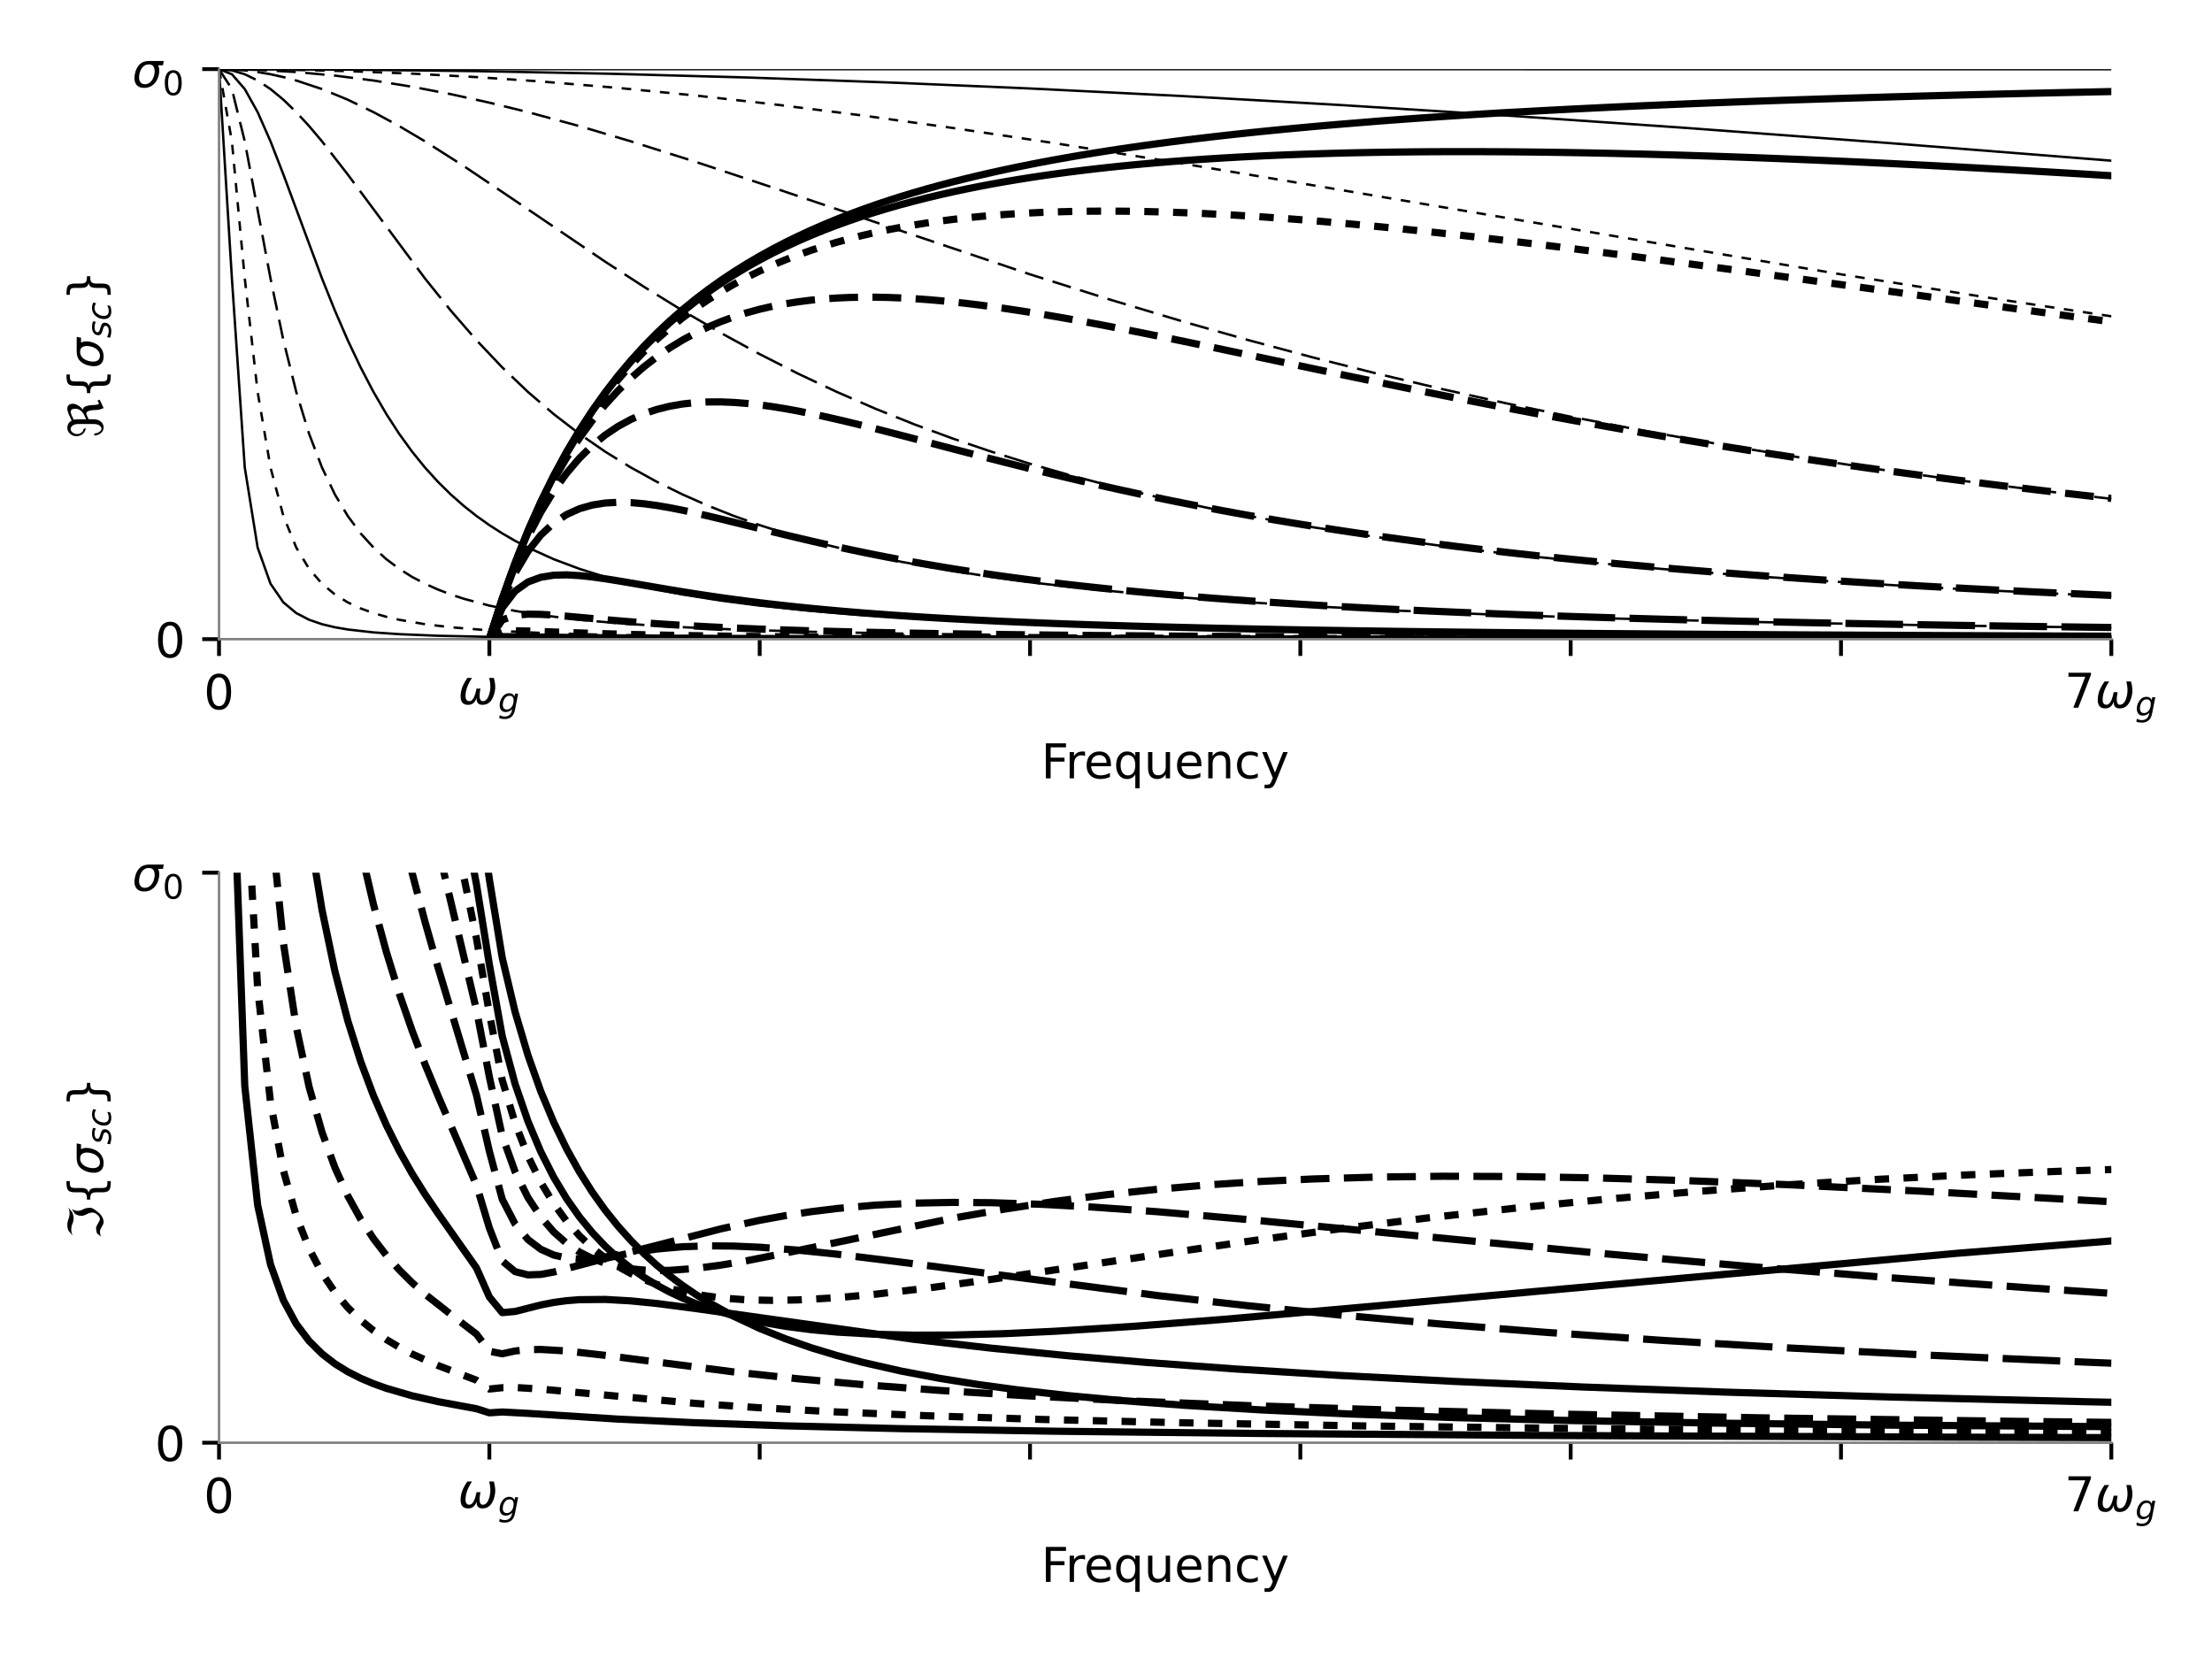 <?xml version="1.0" encoding="utf-8" standalone="no"?>
<!DOCTYPE svg PUBLIC "-//W3C//DTD SVG 1.1//EN"
  "http://www.w3.org/Graphics/SVG/1.1/DTD/svg11.dtd">
<!-- Created with matplotlib (https://matplotlib.org/) -->
<svg height="345.6pt" version="1.1" viewBox="0 0 460.8 345.6" width="460.8pt" xmlns="http://www.w3.org/2000/svg" xmlns:xlink="http://www.w3.org/1999/xlink">
 <defs>
  <style type="text/css">*{stroke-linecap:butt;stroke-linejoin:round;}</style>
 </defs>
 <g id="figure_1">
  <g id="patch_1">
   <path d="M 0 345.6 
L 460.8 345.6 
L 460.8 0 
L 0 0 
z
" style="fill:#ffffff;"/>
  </g>
  <g id="axes_1">
   <g id="patch_2">
    <path d="M 45.628 133.144 
L 439.827 133.144 
L 439.827 14.4 
L 45.628 14.4 
z
" style="fill:#ffffff;"/>
   </g>
   <g id="matplotlib.axis_1">
    <g id="xtick_1">
     <g id="line2d_1">
      <defs>
       <path d="M 0 0 
L 0 3.5 
" id="m7286a45697" style="stroke:#000000;stroke-width:0.8;"/>
      </defs>
      <g>
       <use style="stroke:#000000;stroke-width:0.8;" x="45.628" xlink:href="#m7286a45697" y="133.144"/>
      </g>
     </g>
     <g id="text_1">
      <!-- 0 -->
      <g transform="translate(42.446 147.742)scale(0.1 -0.1)">
       <defs>
        <path d="M 31.781 66.406 
Q 24.172 66.406 20.328 58.906 
Q 16.5 51.422 16.5 36.375 
Q 16.5 21.391 20.328 13.891 
Q 24.172 6.391 31.781 6.391 
Q 39.453 6.391 43.281 13.891 
Q 47.125 21.391 47.125 36.375 
Q 47.125 51.422 43.281 58.906 
Q 39.453 66.406 31.781 66.406 
z
M 31.781 74.219 
Q 44.047 74.219 50.516 64.516 
Q 56.984 54.828 56.984 36.375 
Q 56.984 17.969 50.516 8.266 
Q 44.047 -1.422 31.781 -1.422 
Q 19.531 -1.422 13.062 8.266 
Q 6.594 17.969 6.594 36.375 
Q 6.594 54.828 13.062 64.516 
Q 19.531 74.219 31.781 74.219 
z
" id="DejaVuSans-48"/>
       </defs>
       <use xlink:href="#DejaVuSans-48"/>
      </g>
     </g>
    </g>
    <g id="xtick_2">
     <g id="line2d_2">
      <g>
       <use style="stroke:#000000;stroke-width:0.8;" x="101.942" xlink:href="#m7286a45697" y="133.144"/>
      </g>
     </g>
     <g id="text_2">
      <!-- $\omega_g$ -->
      <g transform="translate(95.392 146.722)scale(0.1 -0.1)">
       <defs>
        <path d="M 21.391 -1.422 
Q 1.125 -1.422 6.781 27.594 
Q 8.984 39.062 19.625 54.688 
L 29.297 54.688 
Q 19.234 39.062 17 27.344 
Q 12.797 6.203 23.734 6.203 
Q 33.844 6.203 38.719 32.469 
L 47.016 32.469 
Q 41.703 6.062 51.812 6.203 
Q 62.703 6.297 66.797 27.344 
Q 69.047 39.062 65.141 54.688 
L 74.812 54.688 
Q 79.297 39.062 77.094 27.594 
Q 71.531 -1.469 51.219 -1.422 
Q 37.938 -1.375 39.109 13.188 
Q 34.281 -1.422 21.391 -1.422 
z
" id="DejaVuSans-Oblique-969"/>
        <path d="M 59.625 54.688 
L 50.297 6.781 
Q 47.609 -7.125 40.016 -13.953 
Q 32.422 -20.797 19.578 -20.797 
Q 14.844 -20.797 10.781 -20.094 
Q 6.734 -19.391 3.219 -17.922 
L 4.891 -9.188 
Q 8.203 -11.328 11.906 -12.344 
Q 15.625 -13.375 19.828 -13.375 
Q 28.375 -13.375 33.859 -8.703 
Q 39.359 -4.047 41.109 4.688 
L 41.891 8.797 
Q 38.141 4.5 33.156 2.25 
Q 28.172 0 22.406 0 
Q 14.109 0 9.344 5.484 
Q 4.594 10.984 4.594 20.609 
Q 4.594 28.172 7.469 35.422 
Q 10.359 42.672 15.578 48.297 
Q 19.047 52 23.656 54 
Q 28.266 56 33.297 56 
Q 38.812 56 42.906 53.438 
Q 47.016 50.875 49.031 46.188 
L 50.594 54.688 
z
M 46.094 34.625 
Q 46.094 41.266 42.969 44.875 
Q 39.844 48.484 34.078 48.484 
Q 30.516 48.484 27.297 47.062 
Q 24.078 45.656 21.781 43.109 
Q 18.062 38.922 15.984 33.234 
Q 13.922 27.547 13.922 21.484 
Q 13.922 14.75 17.062 11.125 
Q 20.219 7.516 26.125 7.516 
Q 34.672 7.516 40.375 15.25 
Q 46.094 23 46.094 34.625 
z
" id="DejaVuSans-Oblique-103"/>
       </defs>
       <use transform="translate(0 0.312)" xlink:href="#DejaVuSans-Oblique-969"/>
       <use transform="translate(83.74 -16.094)scale(0.7)" xlink:href="#DejaVuSans-Oblique-103"/>
      </g>
     </g>
    </g>
    <g id="xtick_3">
     <g id="line2d_3">
      <g>
       <use style="stroke:#000000;stroke-width:0.8;" x="158.256" xlink:href="#m7286a45697" y="133.144"/>
      </g>
     </g>
    </g>
    <g id="xtick_4">
     <g id="line2d_4">
      <g>
       <use style="stroke:#000000;stroke-width:0.8;" x="214.57" xlink:href="#m7286a45697" y="133.144"/>
      </g>
     </g>
    </g>
    <g id="xtick_5">
     <g id="line2d_5">
      <g>
       <use style="stroke:#000000;stroke-width:0.8;" x="270.884" xlink:href="#m7286a45697" y="133.144"/>
      </g>
     </g>
    </g>
    <g id="xtick_6">
     <g id="line2d_6">
      <g>
       <use style="stroke:#000000;stroke-width:0.8;" x="327.198" xlink:href="#m7286a45697" y="133.144"/>
      </g>
     </g>
    </g>
    <g id="xtick_7">
     <g id="line2d_7">
      <g>
       <use style="stroke:#000000;stroke-width:0.8;" x="383.513" xlink:href="#m7286a45697" y="133.144"/>
      </g>
     </g>
    </g>
    <g id="xtick_8">
     <g id="line2d_8">
      <g>
       <use style="stroke:#000000;stroke-width:0.8;" x="439.827" xlink:href="#m7286a45697" y="133.144"/>
      </g>
     </g>
     <g id="text_3">
      <!-- $7 \omega_g$ -->
      <g transform="translate(430.077 147.444)scale(0.1 -0.1)">
       <defs>
        <path d="M 8.203 72.906 
L 55.078 72.906 
L 55.078 68.703 
L 28.609 0 
L 18.312 0 
L 43.219 64.594 
L 8.203 64.594 
z
" id="DejaVuSans-55"/>
       </defs>
       <use transform="translate(0 0.094)" xlink:href="#DejaVuSans-55"/>
       <use transform="translate(63.623 0.094)" xlink:href="#DejaVuSans-Oblique-969"/>
       <use transform="translate(147.363 -16.312)scale(0.7)" xlink:href="#DejaVuSans-Oblique-103"/>
      </g>
     </g>
    </g>
    <g id="text_4">
     <!-- Frequency -->
     <g transform="translate(216.897 162.142)scale(0.1 -0.1)">
      <defs>
       <path d="M 9.812 72.906 
L 51.703 72.906 
L 51.703 64.594 
L 19.672 64.594 
L 19.672 43.109 
L 48.578 43.109 
L 48.578 34.812 
L 19.672 34.812 
L 19.672 0 
L 9.812 0 
z
" id="DejaVuSans-70"/>
       <path d="M 41.109 46.297 
Q 39.594 47.172 37.812 47.578 
Q 36.031 48 33.891 48 
Q 26.266 48 22.188 43.047 
Q 18.109 38.094 18.109 28.812 
L 18.109 0 
L 9.078 0 
L 9.078 54.688 
L 18.109 54.688 
L 18.109 46.188 
Q 20.953 51.172 25.484 53.578 
Q 30.031 56 36.531 56 
Q 37.453 56 38.578 55.875 
Q 39.703 55.766 41.062 55.516 
z
" id="DejaVuSans-114"/>
       <path d="M 56.203 29.594 
L 56.203 25.203 
L 14.891 25.203 
Q 15.484 15.922 20.484 11.062 
Q 25.484 6.203 34.422 6.203 
Q 39.594 6.203 44.453 7.469 
Q 49.312 8.734 54.109 11.281 
L 54.109 2.781 
Q 49.266 0.734 44.188 -0.344 
Q 39.109 -1.422 33.891 -1.422 
Q 20.797 -1.422 13.156 6.188 
Q 5.516 13.812 5.516 26.812 
Q 5.516 40.234 12.766 48.109 
Q 20.016 56 32.328 56 
Q 43.359 56 49.781 48.891 
Q 56.203 41.797 56.203 29.594 
z
M 47.219 32.234 
Q 47.125 39.594 43.094 43.984 
Q 39.062 48.391 32.422 48.391 
Q 24.906 48.391 20.391 44.141 
Q 15.875 39.891 15.188 32.172 
z
" id="DejaVuSans-101"/>
       <path d="M 14.797 27.297 
Q 14.797 17.391 18.875 11.75 
Q 22.953 6.109 30.078 6.109 
Q 37.203 6.109 41.297 11.75 
Q 45.406 17.391 45.406 27.297 
Q 45.406 37.203 41.297 42.844 
Q 37.203 48.484 30.078 48.484 
Q 22.953 48.484 18.875 42.844 
Q 14.797 37.203 14.797 27.297 
z
M 45.406 8.203 
Q 42.578 3.328 38.25 0.953 
Q 33.938 -1.422 27.875 -1.422 
Q 17.969 -1.422 11.734 6.484 
Q 5.516 14.406 5.516 27.297 
Q 5.516 40.188 11.734 48.094 
Q 17.969 56 27.875 56 
Q 33.938 56 38.25 53.625 
Q 42.578 51.266 45.406 46.391 
L 45.406 54.688 
L 54.391 54.688 
L 54.391 -20.797 
L 45.406 -20.797 
z
" id="DejaVuSans-113"/>
       <path d="M 8.5 21.578 
L 8.5 54.688 
L 17.484 54.688 
L 17.484 21.922 
Q 17.484 14.156 20.5 10.266 
Q 23.531 6.391 29.594 6.391 
Q 36.859 6.391 41.078 11.031 
Q 45.312 15.672 45.312 23.688 
L 45.312 54.688 
L 54.297 54.688 
L 54.297 0 
L 45.312 0 
L 45.312 8.406 
Q 42.047 3.422 37.719 1 
Q 33.406 -1.422 27.688 -1.422 
Q 18.266 -1.422 13.375 4.438 
Q 8.5 10.297 8.5 21.578 
z
M 31.109 56 
z
" id="DejaVuSans-117"/>
       <path d="M 54.891 33.016 
L 54.891 0 
L 45.906 0 
L 45.906 32.719 
Q 45.906 40.484 42.875 44.328 
Q 39.844 48.188 33.797 48.188 
Q 26.516 48.188 22.312 43.547 
Q 18.109 38.922 18.109 30.906 
L 18.109 0 
L 9.078 0 
L 9.078 54.688 
L 18.109 54.688 
L 18.109 46.188 
Q 21.344 51.125 25.703 53.562 
Q 30.078 56 35.797 56 
Q 45.219 56 50.047 50.172 
Q 54.891 44.344 54.891 33.016 
z
" id="DejaVuSans-110"/>
       <path d="M 48.781 52.594 
L 48.781 44.188 
Q 44.969 46.297 41.141 47.344 
Q 37.312 48.391 33.406 48.391 
Q 24.656 48.391 19.812 42.844 
Q 14.984 37.312 14.984 27.297 
Q 14.984 17.281 19.812 11.734 
Q 24.656 6.203 33.406 6.203 
Q 37.312 6.203 41.141 7.25 
Q 44.969 8.297 48.781 10.406 
L 48.781 2.094 
Q 45.016 0.344 40.984 -0.531 
Q 36.969 -1.422 32.422 -1.422 
Q 20.062 -1.422 12.781 6.344 
Q 5.516 14.109 5.516 27.297 
Q 5.516 40.672 12.859 48.328 
Q 20.219 56 33.016 56 
Q 37.156 56 41.109 55.141 
Q 45.062 54.297 48.781 52.594 
z
" id="DejaVuSans-99"/>
       <path d="M 32.172 -5.078 
Q 28.375 -14.844 24.75 -17.812 
Q 21.141 -20.797 15.094 -20.797 
L 7.906 -20.797 
L 7.906 -13.281 
L 13.188 -13.281 
Q 16.891 -13.281 18.938 -11.516 
Q 21 -9.766 23.484 -3.219 
L 25.094 0.875 
L 2.984 54.688 
L 12.5 54.688 
L 29.594 11.922 
L 46.688 54.688 
L 56.203 54.688 
z
" id="DejaVuSans-121"/>
      </defs>
      <use xlink:href="#DejaVuSans-70"/>
      <use x="50.27" xlink:href="#DejaVuSans-114"/>
      <use x="89.133" xlink:href="#DejaVuSans-101"/>
      <use x="150.656" xlink:href="#DejaVuSans-113"/>
      <use x="214.133" xlink:href="#DejaVuSans-117"/>
      <use x="277.512" xlink:href="#DejaVuSans-101"/>
      <use x="339.035" xlink:href="#DejaVuSans-110"/>
      <use x="402.414" xlink:href="#DejaVuSans-99"/>
      <use x="457.395" xlink:href="#DejaVuSans-121"/>
     </g>
    </g>
   </g>
   <g id="matplotlib.axis_2">
    <g id="ytick_1">
     <g id="line2d_9">
      <defs>
       <path d="M 0 0 
L -3.5 0 
" id="md505879fec" style="stroke:#000000;stroke-width:0.8;"/>
      </defs>
      <g>
       <use style="stroke:#000000;stroke-width:0.8;" x="45.628" xlink:href="#md505879fec" y="133.144"/>
      </g>
     </g>
     <g id="text_5">
      <!-- 0 -->
      <g transform="translate(32.265 136.943)scale(0.1 -0.1)">
       <use xlink:href="#DejaVuSans-48"/>
      </g>
     </g>
    </g>
    <g id="ytick_2">
     <g id="line2d_10">
      <g>
       <use style="stroke:#000000;stroke-width:0.8;" x="45.628" xlink:href="#md505879fec" y="14.4"/>
      </g>
     </g>
     <g id="text_6">
      <!-- $\sigma_0$ -->
      <g transform="translate(27.528 18.199)scale(0.1 -0.1)">
       <defs>
        <path d="M 34.672 47.562 
Q 27.25 47.562 22.219 42.188 
Q 16.891 36.578 15.141 27.297 
Q 13.188 17.484 16.312 11.812 
Q 19.391 6.203 26.656 6.203 
Q 33.844 6.203 39.109 11.859 
Q 44.438 17.531 46.344 27.297 
Q 48.047 36.234 45.016 42.188 
Q 42.188 47.562 34.672 47.562 
z
M 36.078 54.734 
L 65.922 54.688 
L 64.156 45.703 
L 54.109 45.703 
Q 57.906 38.094 55.859 27.297 
Q 53.219 13.875 45.062 6.25 
Q 36.859 -1.422 25.141 -1.422 
Q 13.375 -1.422 8.203 6.25 
Q 3.031 13.875 5.672 27.297 
Q 8.25 40.766 16.406 48.391 
Q 23.188 54.734 36.078 54.734 
z
" id="DejaVuSans-Oblique-963"/>
       </defs>
       <use transform="translate(0 0.266)" xlink:href="#DejaVuSans-Oblique-963"/>
       <use transform="translate(63.379 -16.141)scale(0.7)" xlink:href="#DejaVuSans-48"/>
      </g>
     </g>
    </g>
    <g id="text_7">
     <!-- $\Re\{\sigma_{sc}\}$ -->
     <g transform="translate(21.448 91.272)rotate(-90)scale(0.1 -0.1)">
      <defs>
       <path d="M 62.594 -1.422 
Q 58.594 7.516 58.594 15.281 
Q 58.594 22.125 57.516 26.562 
Q 55.562 34.672 51.703 34.672 
Q 49.656 34.672 45.172 32.562 
L 39.312 29.828 
L 39.312 20.125 
Q 39.312 10.062 34.281 4.297 
Q 29.25 -1.422 22.406 -1.422 
Q 15.531 -1.422 10.547 4.297 
Q 5.516 10.062 5.516 18.656 
Q 7.719 18.062 9.969 17.484 
Q 9.969 11.531 13.094 7.328 
Q 16.219 3.078 19.734 3.078 
Q 23.25 3.078 26.312 7.328 
Q 29.438 11.578 29.438 18.891 
L 29.438 51.469 
Q 29.438 58.734 26.312 63.031 
Q 23.25 67.281 18.75 67.281 
Q 14.797 67.281 11.625 63.031 
Q 8.5 58.844 8.5 53.906 
Q 8.5 48.969 11.625 44.781 
Q 14.75 40.531 18.797 40.531 
L 21.438 36.031 
Q 14.062 36.031 9.078 41.75 
Q 4.047 47.516 4.047 55.125 
Q 4.047 62.797 9.078 68.5 
Q 14.062 74.219 21.438 74.219 
Q 29.344 74.219 34.281 68.5 
Q 35.75 66.797 36.531 65.234 
L 46.828 70.016 
Q 55.953 74.266 61.422 74.266 
Q 63.719 74.266 65.484 73.578 
Q 71.625 71.188 71.625 62.547 
Q 71.625 58.297 68.453 52.297 
Q 65.234 46.234 59.125 41.656 
Q 61.969 41.656 64.359 39.266 
Q 66.109 37.5 67.438 32.422 
Q 69 26.422 69 20.016 
Q 69 13.766 71.188 8.016 
L 78.219 11.281 
L 80.281 6.844 
z
M 38.281 60.891 
Q 39.312 57.234 39.312 52.734 
L 39.312 35.016 
L 46.828 38.484 
Q 53.859 41.75 57.625 46.828 
Q 61.234 51.812 61.234 57.719 
Q 61.234 65.094 57.625 66.656 
Q 56.453 67.141 54.938 67.141 
Q 51.812 67.141 46.828 64.844 
z
" id="DejaVuSans-Oblique-8476"/>
       <path d="M 51.125 -9.281 
L 51.125 -16.312 
L 48.094 -16.312 
Q 35.938 -16.312 31.812 -12.688 
Q 27.688 -9.078 27.688 1.703 
L 27.688 13.375 
Q 27.688 20.75 25.047 23.578 
Q 22.406 26.422 15.484 26.422 
L 12.5 26.422 
L 12.5 33.406 
L 15.484 33.406 
Q 22.469 33.406 25.078 36.203 
Q 27.688 39.016 27.688 46.297 
L 27.688 58.016 
Q 27.688 68.797 31.812 72.391 
Q 35.938 75.984 48.094 75.984 
L 51.125 75.984 
L 51.125 69 
L 47.797 69 
Q 40.922 69 38.812 66.844 
Q 36.719 64.703 36.719 57.812 
L 36.719 45.703 
Q 36.719 38.031 34.5 34.562 
Q 32.281 31.109 26.906 29.891 
Q 32.328 28.562 34.516 25.094 
Q 36.719 21.625 36.719 14.016 
L 36.719 1.906 
Q 36.719 -4.984 38.812 -7.125 
Q 40.922 -9.281 47.797 -9.281 
z
" id="DejaVuSans-123"/>
       <path d="M 50 53.078 
L 48.297 44.578 
Q 44.734 46.531 40.766 47.5 
Q 36.812 48.484 32.625 48.484 
Q 25.531 48.484 21.453 46.062 
Q 17.391 43.656 17.391 39.5 
Q 17.391 34.672 26.859 32.078 
Q 27.594 31.891 27.938 31.781 
L 30.812 30.906 
Q 39.797 28.422 42.797 25.688 
Q 45.797 22.953 45.797 18.219 
Q 45.797 9.516 38.891 4.047 
Q 31.984 -1.422 20.797 -1.422 
Q 16.453 -1.422 11.672 -0.578 
Q 6.891 0.25 1.125 2 
L 2.875 11.281 
Q 7.812 8.734 12.594 7.422 
Q 17.391 6.109 21.781 6.109 
Q 28.375 6.109 32.5 8.938 
Q 36.625 11.766 36.625 16.109 
Q 36.625 20.797 25.781 23.688 
L 24.859 23.922 
L 21.781 24.703 
Q 14.938 26.516 11.766 29.469 
Q 8.594 32.422 8.594 37.016 
Q 8.594 45.75 15.156 50.875 
Q 21.734 56 33.016 56 
Q 37.453 56 41.672 55.266 
Q 45.906 54.547 50 53.078 
z
" id="DejaVuSans-Oblique-115"/>
       <path d="M 53.609 52.594 
L 51.812 43.703 
Q 48.578 46.047 44.938 47.219 
Q 41.312 48.391 37.406 48.391 
Q 33.109 48.391 29.219 46.875 
Q 25.344 45.359 22.703 42.578 
Q 18.5 38.328 16.203 32.609 
Q 13.922 26.906 13.922 20.797 
Q 13.922 13.422 17.609 9.812 
Q 21.297 6.203 28.812 6.203 
Q 32.516 6.203 36.688 7.328 
Q 40.875 8.453 45.406 10.688 
L 43.703 1.812 
Q 39.797 0.203 35.672 -0.609 
Q 31.547 -1.422 27.203 -1.422 
Q 16.312 -1.422 10.453 4.016 
Q 4.594 9.469 4.594 19.578 
Q 4.594 28.078 7.641 35.234 
Q 10.688 42.391 16.703 48.094 
Q 20.797 52 26.312 54 
Q 31.844 56 38.375 56 
Q 42.188 56 45.938 55.141 
Q 49.703 54.297 53.609 52.594 
z
" id="DejaVuSans-Oblique-99"/>
       <path d="M 12.5 -9.281 
L 15.922 -9.281 
Q 22.75 -9.281 24.828 -7.172 
Q 26.906 -5.078 26.906 1.906 
L 26.906 14.016 
Q 26.906 21.625 29.094 25.094 
Q 31.297 28.562 36.719 29.891 
Q 31.297 31.109 29.094 34.562 
Q 26.906 38.031 26.906 45.703 
L 26.906 57.812 
Q 26.906 64.75 24.828 66.875 
Q 22.75 69 15.922 69 
L 12.5 69 
L 12.5 75.984 
L 15.578 75.984 
Q 27.734 75.984 31.812 72.391 
Q 35.891 68.797 35.891 58.016 
L 35.891 46.297 
Q 35.891 39.016 38.516 36.203 
Q 41.156 33.406 48.094 33.406 
L 51.125 33.406 
L 51.125 26.422 
L 48.094 26.422 
Q 41.156 26.422 38.516 23.578 
Q 35.891 20.75 35.891 13.375 
L 35.891 1.703 
Q 35.891 -9.078 31.812 -12.688 
Q 27.734 -16.312 15.578 -16.312 
L 12.5 -16.312 
z
" id="DejaVuSans-125"/>
      </defs>
      <use transform="translate(0 0.016)" xlink:href="#DejaVuSans-Oblique-8476"/>
      <use transform="translate(81.396 0.016)" xlink:href="#DejaVuSans-123"/>
      <use transform="translate(145.02 0.016)" xlink:href="#DejaVuSans-Oblique-963"/>
      <use transform="translate(208.398 -16.391)scale(0.7)" xlink:href="#DejaVuSans-Oblique-115"/>
      <use transform="translate(244.868 -16.391)scale(0.7)" xlink:href="#DejaVuSans-Oblique-99"/>
      <use transform="translate(286.089 0.016)" xlink:href="#DejaVuSans-125"/>
     </g>
    </g>
   </g>
   <g id="line2d_11">
    <path clip-path="url(#pa0377211e4)" d="M 101.942 133.144 
L 104.623 132.617 
L 107.305 132.635 
L 109.987 132.67 
L 112.668 132.707 
L 115.35 132.741 
L 118.031 132.772 
L 120.713 132.801 
L 123.395 132.827 
L 126.076 132.85 
L 128.758 132.87 
L 131.44 132.889 
L 134.121 132.906 
L 136.803 132.922 
L 139.484 132.936 
L 142.166 132.948 
L 144.848 132.96 
L 147.529 132.971 
L 150.211 132.981 
L 152.893 132.989 
L 155.574 132.998 
L 158.256 133.005 
L 160.938 133.012 
L 163.619 133.019 
L 166.301 133.025 
L 168.982 133.031 
L 171.664 133.036 
L 174.346 133.041 
L 177.027 133.045 
L 179.709 133.05 
L 182.391 133.054 
L 185.072 133.057 
L 187.754 133.061 
L 190.435 133.064 
L 193.117 133.067 
L 195.799 133.07 
L 198.48 133.073 
L 201.162 133.076 
L 203.844 133.078 
L 206.525 133.08 
L 209.207 133.083 
L 211.888 133.085 
L 214.57 133.087 
L 217.252 133.089 
L 219.933 133.091 
L 222.615 133.092 
L 225.297 133.094 
L 227.978 133.095 
L 230.66 133.097 
L 233.341 133.098 
L 236.023 133.1 
L 238.705 133.101 
L 241.386 133.102 
L 244.068 133.103 
L 246.75 133.105 
L 249.431 133.106 
L 252.113 133.107 
L 254.794 133.108 
L 257.476 133.109 
L 260.158 133.11 
L 262.839 133.11 
L 265.521 133.111 
L 268.203 133.112 
L 270.884 133.113 
L 273.566 133.114 
L 276.247 133.114 
L 278.929 133.115 
L 281.611 133.116 
L 284.292 133.117 
L 286.974 133.117 
L 289.656 133.118 
L 292.337 133.118 
L 295.019 133.119 
L 297.7 133.119 
L 300.382 133.12 
L 303.064 133.121 
L 305.745 133.121 
L 308.427 133.122 
L 311.109 133.122 
L 313.79 133.122 
L 316.472 133.123 
L 319.153 133.123 
L 321.835 133.124 
L 324.517 133.124 
L 327.198 133.125 
L 329.88 133.125 
L 332.562 133.125 
L 335.243 133.126 
L 337.925 133.126 
L 340.607 133.126 
L 343.288 133.127 
L 345.97 133.127 
L 348.651 133.127 
L 351.333 133.128 
L 354.015 133.128 
L 356.696 133.128 
L 359.378 133.128 
L 362.06 133.129 
L 364.741 133.129 
L 367.423 133.129 
L 370.104 133.129 
L 372.786 133.13 
L 375.468 133.13 
L 378.149 133.13 
L 380.831 133.13 
L 383.513 133.131 
L 386.194 133.131 
L 388.876 133.131 
L 391.557 133.131 
L 394.239 133.131 
L 396.921 133.132 
L 399.602 133.132 
L 402.284 133.132 
L 404.966 133.132 
L 407.647 133.132 
L 410.329 133.133 
L 413.01 133.133 
L 415.692 133.133 
L 418.374 133.133 
L 421.055 133.133 
L 423.737 133.133 
L 426.419 133.134 
L 429.1 133.134 
L 431.782 133.134 
L 434.463 133.134 
L 437.145 133.134 
L 439.827 133.134 
" style="fill:none;stroke:#000000;stroke-linecap:square;stroke-width:1.5;"/>
   </g>
   <g id="line2d_12">
    <path clip-path="url(#pa0377211e4)" d="M 45.628 14.4 
L 48.309 58.013 
L 50.991 97.399 
L 53.672 114.067 
L 56.354 121.602 
L 59.036 125.489 
L 61.717 127.721 
L 64.399 129.111 
L 67.081 130.032 
L 69.762 130.671 
L 72.444 131.133 
L 77.807 131.74 
L 83.17 132.109 
L 91.215 132.44 
L 104.623 132.723 
L 126.076 132.917 
L 171.664 133.051 
L 297.7 133.121 
L 439.827 133.135 
L 439.827 133.135 
" style="fill:none;stroke:#000000;stroke-linecap:square;stroke-width:0.5;"/>
   </g>
   <g id="line2d_13">
    <path clip-path="url(#pa0377211e4)" d="M 101.942 133.144 
L 104.623 131.483 
L 107.305 131.398 
L 109.987 131.455 
L 112.668 131.549 
L 115.35 131.652 
L 118.031 131.752 
L 120.713 131.847 
L 123.395 131.936 
L 126.076 132.018 
L 128.758 132.092 
L 131.44 132.161 
L 134.121 132.223 
L 136.803 132.28 
L 139.484 132.333 
L 142.166 132.381 
L 144.848 132.425 
L 147.529 132.465 
L 150.211 132.503 
L 152.893 132.537 
L 155.574 132.569 
L 158.256 132.598 
L 160.938 132.625 
L 163.619 132.651 
L 166.301 132.674 
L 168.982 132.696 
L 171.664 132.716 
L 174.346 132.736 
L 177.027 132.753 
L 179.709 132.77 
L 182.391 132.786 
L 185.072 132.8 
L 187.754 132.814 
L 190.435 132.827 
L 193.117 132.84 
L 195.799 132.851 
L 198.48 132.862 
L 201.162 132.872 
L 203.844 132.882 
L 206.525 132.891 
L 209.207 132.9 
L 211.888 132.909 
L 214.57 132.916 
L 217.252 132.924 
L 219.933 132.931 
L 222.615 132.938 
L 225.297 132.944 
L 227.978 132.951 
L 230.66 132.956 
L 233.341 132.962 
L 236.023 132.968 
L 238.705 132.973 
L 241.386 132.978 
L 244.068 132.982 
L 246.75 132.987 
L 249.431 132.991 
L 252.113 132.995 
L 254.794 132.999 
L 257.476 133.003 
L 260.158 133.007 
L 262.839 133.01 
L 265.521 133.014 
L 268.203 133.017 
L 270.884 133.02 
L 273.566 133.023 
L 276.247 133.026 
L 278.929 133.029 
L 281.611 133.032 
L 284.292 133.034 
L 286.974 133.037 
L 289.656 133.039 
L 292.337 133.042 
L 295.019 133.044 
L 297.7 133.046 
L 300.382 133.048 
L 303.064 133.05 
L 305.745 133.052 
L 308.427 133.054 
L 311.109 133.056 
L 313.79 133.058 
L 316.472 133.06 
L 319.153 133.061 
L 321.835 133.063 
L 324.517 133.065 
L 327.198 133.066 
L 329.88 133.068 
L 332.562 133.069 
L 335.243 133.071 
L 337.925 133.072 
L 340.607 133.073 
L 343.288 133.075 
L 345.97 133.076 
L 348.651 133.077 
L 351.333 133.078 
L 354.015 133.08 
L 356.696 133.081 
L 359.378 133.082 
L 362.06 133.083 
L 364.741 133.084 
L 367.423 133.085 
L 370.104 133.086 
L 372.786 133.087 
L 375.468 133.088 
L 378.149 133.089 
L 380.831 133.09 
L 383.513 133.091 
L 386.194 133.091 
L 388.876 133.092 
L 391.557 133.093 
L 394.239 133.094 
L 396.921 133.095 
L 399.602 133.095 
L 402.284 133.096 
L 404.966 133.097 
L 407.647 133.098 
L 410.329 133.098 
L 413.01 133.099 
L 415.692 133.1 
L 418.374 133.1 
L 421.055 133.101 
L 423.737 133.102 
L 426.419 133.102 
L 429.1 133.103 
L 431.782 133.103 
L 434.463 133.104 
L 437.145 133.105 
L 439.827 133.105 
" style="fill:none;stroke:#000000;stroke-dasharray:3,3,3,3;stroke-dashoffset:0;stroke-width:1.5;"/>
   </g>
   <g id="line2d_14">
    <path clip-path="url(#pa0377211e4)" d="M 45.628 14.4 
L 48.309 29.449 
L 50.991 58.013 
L 53.672 81.653 
L 56.354 97.399 
L 59.036 107.487 
L 61.717 114.067 
L 64.399 118.504 
L 67.081 121.602 
L 69.762 123.834 
L 72.444 125.489 
L 75.125 126.746 
L 77.807 127.721 
L 80.489 128.492 
L 83.17 129.111 
L 88.534 130.032 
L 93.897 130.671 
L 101.942 131.317 
L 112.668 131.849 
L 126.076 132.242 
L 144.848 132.549 
L 174.346 132.79 
L 227.978 132.967 
L 343.288 133.078 
L 439.827 133.106 
L 439.827 133.106 
" style="fill:none;stroke:#000000;stroke-dasharray:2,2,2,2;stroke-dashoffset:0;stroke-width:0.5;"/>
   </g>
   <g id="line2d_15">
    <path clip-path="url(#pa0377211e4)" d="M 101.942 133.144 
L 104.623 129.147 
L 107.305 128.177 
L 109.987 127.939 
L 112.668 127.981 
L 115.35 128.145 
L 118.031 128.363 
L 120.713 128.603 
L 123.395 128.847 
L 126.076 129.085 
L 128.758 129.314 
L 131.44 129.53 
L 134.121 129.734 
L 136.803 129.924 
L 139.484 130.102 
L 142.166 130.267 
L 144.848 130.42 
L 147.529 130.563 
L 150.211 130.696 
L 152.893 130.82 
L 155.574 130.935 
L 158.256 131.042 
L 160.938 131.142 
L 163.619 131.236 
L 166.301 131.323 
L 168.982 131.405 
L 171.664 131.481 
L 174.346 131.553 
L 177.027 131.62 
L 179.709 131.683 
L 182.391 131.743 
L 185.072 131.799 
L 187.754 131.852 
L 190.435 131.902 
L 193.117 131.949 
L 195.799 131.993 
L 198.48 132.035 
L 201.162 132.075 
L 203.844 132.113 
L 206.525 132.148 
L 209.207 132.182 
L 211.888 132.215 
L 214.57 132.245 
L 217.252 132.275 
L 219.933 132.303 
L 222.615 132.329 
L 225.297 132.354 
L 227.978 132.379 
L 230.66 132.402 
L 233.341 132.424 
L 236.023 132.445 
L 238.705 132.465 
L 241.386 132.484 
L 244.068 132.503 
L 246.75 132.52 
L 249.431 132.537 
L 252.113 132.554 
L 254.794 132.569 
L 257.476 132.585 
L 260.158 132.599 
L 262.839 132.613 
L 265.521 132.626 
L 268.203 132.639 
L 270.884 132.652 
L 273.566 132.664 
L 276.247 132.675 
L 278.929 132.686 
L 281.611 132.697 
L 284.292 132.707 
L 286.974 132.717 
L 289.656 132.727 
L 292.337 132.736 
L 295.019 132.745 
L 297.7 132.754 
L 300.382 132.763 
L 303.064 132.771 
L 305.745 132.779 
L 308.427 132.786 
L 311.109 132.794 
L 313.79 132.801 
L 316.472 132.808 
L 319.153 132.815 
L 321.835 132.821 
L 324.517 132.828 
L 327.198 132.834 
L 329.88 132.84 
L 332.562 132.846 
L 335.243 132.851 
L 337.925 132.857 
L 340.607 132.862 
L 343.288 132.867 
L 345.97 132.873 
L 348.651 132.877 
L 351.333 132.882 
L 354.015 132.887 
L 356.696 132.891 
L 359.378 132.896 
L 362.06 132.9 
L 364.741 132.904 
L 367.423 132.908 
L 370.104 132.912 
L 372.786 132.916 
L 375.468 132.92 
L 378.149 132.924 
L 380.831 132.927 
L 383.513 132.931 
L 386.194 132.934 
L 388.876 132.938 
L 391.557 132.941 
L 394.239 132.944 
L 396.921 132.947 
L 399.602 132.95 
L 402.284 132.953 
L 404.966 132.956 
L 407.647 132.959 
L 410.329 132.962 
L 413.01 132.964 
L 415.692 132.967 
L 418.374 132.97 
L 421.055 132.972 
L 423.737 132.975 
L 426.419 132.977 
L 429.1 132.98 
L 431.782 132.982 
L 434.463 132.984 
L 437.145 132.986 
L 439.827 132.989 
" style="fill:none;stroke:#000000;stroke-dasharray:6,3,6,3;stroke-dashoffset:0;stroke-width:1.5;"/>
   </g>
   <g id="line2d_16">
    <path clip-path="url(#pa0377211e4)" d="M 45.628 14.4 
L 48.309 18.557 
L 50.991 29.449 
L 56.354 58.013 
L 59.036 70.878 
L 61.717 81.653 
L 64.399 90.396 
L 67.081 97.399 
L 69.762 102.997 
L 72.444 107.487 
L 75.125 111.114 
L 77.807 114.067 
L 80.489 116.493 
L 83.17 118.504 
L 85.852 120.185 
L 88.534 121.602 
L 91.215 122.805 
L 93.897 123.834 
L 96.578 124.721 
L 101.942 126.159 
L 107.305 127.263 
L 112.668 128.129 
L 120.713 129.111 
L 128.758 129.833 
L 139.484 130.531 
L 152.893 131.133 
L 168.982 131.617 
L 190.435 132.032 
L 219.933 132.374 
L 265.521 132.659 
L 340.607 132.874 
L 439.827 132.993 
L 439.827 132.993 
" style="fill:none;stroke:#000000;stroke-dasharray:4,2,4,2;stroke-dashoffset:0;stroke-width:0.5;"/>
   </g>
   <g id="line2d_17">
    <path clip-path="url(#pa0377211e4)" d="M 101.942 133.144 
L 104.623 126.638 
L 107.305 123.138 
L 109.987 121.232 
L 112.668 120.248 
L 115.35 119.825 
L 118.031 119.754 
L 120.713 119.905 
L 123.395 120.195 
L 126.076 120.571 
L 128.758 120.997 
L 131.44 121.45 
L 134.121 121.912 
L 136.803 122.374 
L 139.484 122.828 
L 142.166 123.269 
L 144.848 123.695 
L 147.529 124.103 
L 150.211 124.494 
L 152.893 124.865 
L 155.574 125.219 
L 158.256 125.554 
L 160.938 125.872 
L 163.619 126.173 
L 166.301 126.459 
L 168.982 126.729 
L 171.664 126.985 
L 174.346 127.227 
L 177.027 127.456 
L 179.709 127.674 
L 182.391 127.88 
L 185.072 128.076 
L 187.754 128.261 
L 190.435 128.437 
L 193.117 128.604 
L 195.799 128.763 
L 198.48 128.914 
L 201.162 129.058 
L 203.844 129.195 
L 206.525 129.325 
L 209.207 129.45 
L 211.888 129.568 
L 214.57 129.681 
L 217.252 129.789 
L 219.933 129.892 
L 222.615 129.991 
L 225.297 130.085 
L 227.978 130.175 
L 230.66 130.262 
L 233.341 130.344 
L 236.023 130.424 
L 238.705 130.5 
L 241.386 130.573 
L 244.068 130.643 
L 246.75 130.71 
L 249.431 130.775 
L 252.113 130.837 
L 254.794 130.896 
L 257.476 130.954 
L 260.158 131.009 
L 262.839 131.063 
L 265.521 131.114 
L 268.203 131.163 
L 270.884 131.211 
L 273.566 131.257 
L 276.247 131.302 
L 278.929 131.344 
L 281.611 131.386 
L 284.292 131.426 
L 286.974 131.465 
L 289.656 131.502 
L 292.337 131.538 
L 295.019 131.573 
L 297.7 131.607 
L 300.382 131.64 
L 303.064 131.672 
L 305.745 131.702 
L 308.427 131.732 
L 311.109 131.761 
L 313.79 131.789 
L 316.472 131.816 
L 319.153 131.843 
L 321.835 131.868 
L 324.517 131.893 
L 327.198 131.917 
L 329.88 131.941 
L 332.562 131.964 
L 335.243 131.986 
L 337.925 132.007 
L 340.607 132.028 
L 343.288 132.049 
L 345.97 132.068 
L 348.651 132.088 
L 351.333 132.107 
L 354.015 132.125 
L 356.696 132.143 
L 359.378 132.16 
L 362.06 132.177 
L 364.741 132.193 
L 367.423 132.209 
L 370.104 132.225 
L 372.786 132.24 
L 375.468 132.255 
L 378.149 132.27 
L 380.831 132.284 
L 383.513 132.298 
L 386.194 132.311 
L 388.876 132.324 
L 391.557 132.337 
L 394.239 132.35 
L 396.921 132.362 
L 399.602 132.374 
L 402.284 132.386 
L 404.966 132.397 
L 407.647 132.408 
L 410.329 132.419 
L 413.01 132.43 
L 415.692 132.441 
L 418.374 132.451 
L 421.055 132.461 
L 423.737 132.471 
L 426.419 132.48 
L 429.1 132.49 
L 431.782 132.499 
L 434.463 132.508 
L 437.145 132.517 
L 439.827 132.525 
" style="fill:none;stroke:#000000;stroke-linecap:square;stroke-width:1.5;"/>
   </g>
   <g id="line2d_18">
    <path clip-path="url(#pa0377211e4)" d="M 45.628 14.4 
L 48.309 15.467 
L 50.991 18.557 
L 53.672 23.362 
L 56.354 29.449 
L 59.036 36.349 
L 67.081 58.013 
L 69.762 64.692 
L 72.444 70.878 
L 75.125 76.532 
L 77.807 81.653 
L 80.489 86.263 
L 83.17 90.396 
L 85.852 94.094 
L 88.534 97.399 
L 91.215 100.354 
L 93.897 102.997 
L 96.578 105.364 
L 99.26 107.487 
L 101.942 109.395 
L 104.623 111.114 
L 107.305 112.664 
L 109.987 114.067 
L 115.35 116.493 
L 120.713 118.504 
L 126.076 120.185 
L 131.44 121.602 
L 136.803 122.805 
L 142.166 123.834 
L 150.211 125.119 
L 158.256 126.159 
L 168.982 127.263 
L 179.709 128.129 
L 193.117 128.968 
L 209.207 129.727 
L 227.978 130.379 
L 252.113 130.976 
L 281.611 131.477 
L 321.835 131.923 
L 378.149 132.299 
L 439.827 132.541 
L 439.827 132.541 
" style="fill:none;stroke:#000000;stroke-linecap:square;stroke-width:0.5;"/>
   </g>
   <g id="line2d_19">
    <path clip-path="url(#pa0377211e4)" d="M 101.942 133.144 
L 104.623 125.336 
L 107.305 119.365 
L 109.987 114.838 
L 112.668 111.451 
L 115.35 108.964 
L 118.031 107.189 
L 120.713 105.976 
L 123.395 105.206 
L 126.076 104.785 
L 128.758 104.638 
L 131.44 104.705 
L 134.121 104.939 
L 136.803 105.299 
L 139.484 105.757 
L 142.166 106.287 
L 144.848 106.869 
L 147.529 107.488 
L 150.211 108.132 
L 152.893 108.79 
L 155.574 109.454 
L 158.256 110.118 
L 160.938 110.778 
L 163.619 111.429 
L 166.301 112.069 
L 168.982 112.695 
L 171.664 113.306 
L 174.346 113.901 
L 177.027 114.479 
L 179.709 115.039 
L 182.391 115.581 
L 185.072 116.106 
L 187.754 116.613 
L 190.435 117.102 
L 193.117 117.574 
L 195.799 118.03 
L 198.48 118.469 
L 201.162 118.892 
L 203.844 119.3 
L 206.525 119.693 
L 209.207 120.072 
L 211.888 120.437 
L 214.57 120.788 
L 217.252 121.127 
L 219.933 121.453 
L 222.615 121.768 
L 225.297 122.071 
L 227.978 122.363 
L 230.66 122.645 
L 233.341 122.916 
L 236.023 123.178 
L 238.705 123.431 
L 241.386 123.675 
L 244.068 123.91 
L 246.75 124.138 
L 249.431 124.357 
L 252.113 124.569 
L 254.794 124.774 
L 257.476 124.972 
L 260.158 125.163 
L 262.839 125.348 
L 265.521 125.527 
L 268.203 125.701 
L 270.884 125.868 
L 273.566 126.03 
L 276.247 126.187 
L 278.929 126.34 
L 281.611 126.487 
L 284.292 126.63 
L 286.974 126.768 
L 289.656 126.902 
L 292.337 127.032 
L 295.019 127.159 
L 297.7 127.281 
L 300.382 127.4 
L 303.064 127.515 
L 305.745 127.627 
L 308.427 127.736 
L 311.109 127.842 
L 313.79 127.945 
L 316.472 128.045 
L 319.153 128.142 
L 321.835 128.236 
L 324.517 128.328 
L 327.198 128.417 
L 329.88 128.504 
L 332.562 128.588 
L 335.243 128.671 
L 337.925 128.751 
L 340.607 128.829 
L 343.288 128.905 
L 345.97 128.979 
L 348.651 129.051 
L 351.333 129.122 
L 354.015 129.19 
L 356.696 129.257 
L 359.378 129.322 
L 362.06 129.386 
L 364.741 129.448 
L 367.423 129.508 
L 370.104 129.568 
L 372.786 129.625 
L 375.468 129.682 
L 378.149 129.737 
L 380.831 129.79 
L 383.513 129.843 
L 386.194 129.894 
L 388.876 129.944 
L 391.557 129.993 
L 394.239 130.041 
L 396.921 130.088 
L 399.602 130.133 
L 402.284 130.178 
L 404.966 130.222 
L 407.647 130.265 
L 410.329 130.307 
L 413.01 130.348 
L 415.692 130.388 
L 418.374 130.427 
L 421.055 130.465 
L 423.737 130.503 
L 426.419 130.54 
L 429.1 130.576 
L 431.782 130.611 
L 434.463 130.646 
L 437.145 130.68 
L 439.827 130.713 
" style="fill:none;stroke:#000000;stroke-dasharray:12,3,12,3;stroke-dashoffset:0;stroke-width:1.5;"/>
   </g>
   <g id="line2d_20">
    <path clip-path="url(#pa0377211e4)" d="M 45.628 14.4 
L 48.309 14.669 
L 50.991 15.467 
L 53.672 16.775 
L 56.354 18.557 
L 59.036 20.77 
L 61.717 23.362 
L 64.399 26.274 
L 67.081 29.449 
L 72.444 36.349 
L 88.534 58.013 
L 93.897 64.692 
L 99.26 70.878 
L 104.623 76.532 
L 109.987 81.653 
L 115.35 86.263 
L 120.713 90.396 
L 126.076 94.094 
L 131.44 97.399 
L 136.803 100.354 
L 142.166 102.997 
L 147.529 105.364 
L 152.893 107.487 
L 158.256 109.395 
L 163.619 111.114 
L 171.664 113.383 
L 179.709 115.338 
L 187.754 117.031 
L 195.799 118.504 
L 206.525 120.185 
L 217.252 121.602 
L 227.978 122.805 
L 241.386 124.068 
L 254.794 125.119 
L 270.884 126.159 
L 289.656 127.14 
L 311.109 128.031 
L 335.243 128.818 
L 364.741 129.558 
L 402.284 130.256 
L 439.827 130.769 
L 439.827 130.769 
" style="fill:none;stroke:#000000;stroke-dasharray:8,2,8,2;stroke-dashoffset:0;stroke-width:0.5;"/>
   </g>
   <g id="line2d_21">
    <path clip-path="url(#pa0377211e4)" d="M 101.942 133.144 
L 104.623 124.915 
L 107.305 117.867 
L 109.987 111.837 
L 112.668 106.688 
L 115.35 102.302 
L 118.031 98.582 
L 120.713 95.442 
L 123.395 92.809 
L 126.076 90.62 
L 128.758 88.82 
L 131.44 87.361 
L 134.121 86.2 
L 136.803 85.301 
L 139.484 84.632 
L 142.166 84.163 
L 144.848 83.87 
L 147.529 83.729 
L 150.211 83.723 
L 152.893 83.832 
L 155.574 84.042 
L 158.256 84.338 
L 160.938 84.71 
L 163.619 85.146 
L 166.301 85.636 
L 168.982 86.173 
L 171.664 86.748 
L 174.346 87.356 
L 177.027 87.989 
L 179.709 88.645 
L 182.391 89.317 
L 185.072 90.001 
L 187.754 90.695 
L 190.435 91.396 
L 193.117 92.099 
L 195.799 92.804 
L 198.48 93.509 
L 201.162 94.21 
L 203.844 94.907 
L 206.525 95.599 
L 209.207 96.284 
L 211.888 96.962 
L 214.57 97.631 
L 217.252 98.291 
L 219.933 98.941 
L 222.615 99.581 
L 225.297 100.211 
L 227.978 100.83 
L 230.66 101.437 
L 233.341 102.034 
L 236.023 102.619 
L 238.705 103.192 
L 241.386 103.754 
L 244.068 104.305 
L 246.75 104.844 
L 249.431 105.372 
L 252.113 105.888 
L 254.794 106.394 
L 257.476 106.888 
L 260.158 107.372 
L 262.839 107.845 
L 265.521 108.308 
L 268.203 108.76 
L 270.884 109.202 
L 273.566 109.634 
L 276.247 110.056 
L 278.929 110.469 
L 281.611 110.872 
L 284.292 111.267 
L 286.974 111.652 
L 289.656 112.029 
L 292.337 112.397 
L 295.019 112.756 
L 297.7 113.108 
L 300.382 113.451 
L 303.064 113.787 
L 305.745 114.115 
L 308.427 114.436 
L 311.109 114.749 
L 313.79 115.056 
L 316.472 115.355 
L 319.153 115.648 
L 321.835 115.935 
L 324.517 116.215 
L 327.198 116.489 
L 329.88 116.756 
L 332.562 117.018 
L 335.243 117.275 
L 337.925 117.525 
L 340.607 117.77 
L 343.288 118.01 
L 345.97 118.245 
L 348.651 118.475 
L 351.333 118.699 
L 354.015 118.919 
L 356.696 119.135 
L 359.378 119.345 
L 362.06 119.552 
L 364.741 119.754 
L 367.423 119.951 
L 370.104 120.145 
L 372.786 120.335 
L 375.468 120.521 
L 378.149 120.703 
L 380.831 120.881 
L 383.513 121.056 
L 386.194 121.227 
L 388.876 121.395 
L 391.557 121.559 
L 394.239 121.721 
L 396.921 121.879 
L 399.602 122.033 
L 402.284 122.185 
L 404.966 122.334 
L 407.647 122.48 
L 410.329 122.623 
L 413.01 122.764 
L 415.692 122.902 
L 418.374 123.037 
L 421.055 123.169 
L 423.737 123.3 
L 426.419 123.427 
L 429.1 123.553 
L 431.782 123.676 
L 434.463 123.796 
L 437.145 123.915 
L 439.827 124.031 
" style="fill:none;stroke:#000000;stroke-dasharray:9,3,9,3;stroke-dashoffset:0;stroke-width:1.5;"/>
   </g>
   <g id="line2d_22">
    <path clip-path="url(#pa0377211e4)" d="M 45.628 14.4 
L 48.309 14.467 
L 50.991 14.669 
L 53.672 15.003 
L 56.354 15.467 
L 59.036 16.059 
L 61.717 16.775 
L 67.081 18.557 
L 72.444 20.77 
L 77.807 23.362 
L 83.17 26.274 
L 88.534 29.449 
L 96.578 34.573 
L 107.305 41.794 
L 126.076 54.516 
L 134.121 59.725 
L 142.166 64.692 
L 150.211 69.38 
L 158.256 73.772 
L 166.301 77.862 
L 174.346 81.653 
L 182.391 85.157 
L 190.435 88.387 
L 198.48 91.36 
L 206.525 94.094 
L 214.57 96.607 
L 222.615 98.918 
L 230.66 101.042 
L 241.386 103.613 
L 252.113 105.916 
L 262.839 107.983 
L 273.566 109.842 
L 286.974 111.909 
L 300.382 113.729 
L 313.79 115.338 
L 329.88 117.031 
L 345.97 118.504 
L 364.741 119.991 
L 386.194 121.437 
L 407.647 122.665 
L 431.782 123.834 
L 439.827 124.182 
L 439.827 124.182 
" style="fill:none;stroke:#000000;stroke-dasharray:6,2,6,2;stroke-dashoffset:0;stroke-width:0.5;"/>
   </g>
   <g id="line2d_23">
    <path clip-path="url(#pa0377211e4)" d="M 101.942 133.144 
L 104.623 124.802 
L 107.305 117.435 
L 109.987 110.91 
L 112.668 105.115 
L 115.35 99.958 
L 118.031 95.361 
L 120.713 91.257 
L 123.395 87.591 
L 126.076 84.314 
L 128.758 81.385 
L 131.44 78.769 
L 134.121 76.433 
L 136.803 74.351 
L 139.484 72.497 
L 142.166 70.852 
L 144.848 69.396 
L 147.529 68.113 
L 150.211 66.986 
L 152.893 66.003 
L 155.574 65.152 
L 158.256 64.422 
L 160.938 63.803 
L 163.619 63.285 
L 166.301 62.861 
L 168.982 62.523 
L 171.664 62.265 
L 174.346 62.08 
L 177.027 61.962 
L 179.709 61.907 
L 182.391 61.908 
L 185.072 61.963 
L 187.754 62.066 
L 190.435 62.215 
L 193.117 62.404 
L 195.799 62.632 
L 198.48 62.894 
L 201.162 63.189 
L 203.844 63.513 
L 206.525 63.865 
L 209.207 64.241 
L 211.888 64.64 
L 214.57 65.059 
L 217.252 65.497 
L 219.933 65.953 
L 222.615 66.423 
L 225.297 66.908 
L 227.978 67.405 
L 230.66 67.914 
L 233.341 68.433 
L 236.023 68.96 
L 238.705 69.496 
L 241.386 70.038 
L 244.068 70.586 
L 246.75 71.139 
L 249.431 71.696 
L 252.113 72.257 
L 254.794 72.821 
L 257.476 73.386 
L 260.158 73.953 
L 262.839 74.521 
L 265.521 75.09 
L 268.203 75.658 
L 270.884 76.226 
L 273.566 76.792 
L 276.247 77.358 
L 278.929 77.921 
L 281.611 78.483 
L 284.292 79.042 
L 286.974 79.599 
L 289.656 80.152 
L 292.337 80.703 
L 295.019 81.25 
L 297.7 81.793 
L 300.382 82.333 
L 303.064 82.868 
L 305.745 83.4 
L 308.427 83.927 
L 311.109 84.45 
L 313.79 84.968 
L 316.472 85.482 
L 319.153 85.991 
L 321.835 86.495 
L 324.517 86.995 
L 327.198 87.489 
L 329.88 87.979 
L 332.562 88.463 
L 335.243 88.943 
L 337.925 89.418 
L 340.607 89.887 
L 343.288 90.351 
L 345.97 90.811 
L 348.651 91.265 
L 351.333 91.714 
L 354.015 92.158 
L 356.696 92.596 
L 359.378 93.03 
L 362.06 93.459 
L 364.741 93.882 
L 367.423 94.301 
L 370.104 94.714 
L 372.786 95.123 
L 375.468 95.526 
L 378.149 95.925 
L 380.831 96.319 
L 383.513 96.707 
L 386.194 97.092 
L 388.876 97.471 
L 391.557 97.845 
L 394.239 98.215 
L 396.921 98.581 
L 399.602 98.941 
L 402.284 99.297 
L 404.966 99.649 
L 407.647 99.996 
L 410.329 100.339 
L 413.01 100.677 
L 415.692 101.011 
L 418.374 101.341 
L 421.055 101.667 
L 423.737 101.988 
L 426.419 102.305 
L 429.1 102.618 
L 431.782 102.928 
L 434.463 103.233 
L 437.145 103.534 
L 439.827 103.831 
" style="fill:none;stroke:#000000;stroke-dasharray:6,3,6,3;stroke-dashoffset:0;stroke-width:1.5;"/>
   </g>
   <g id="line2d_24">
    <path clip-path="url(#pa0377211e4)" d="M 45.628 14.4 
L 53.672 14.551 
L 61.717 15.003 
L 69.762 15.748 
L 77.807 16.775 
L 85.852 18.069 
L 93.897 19.613 
L 101.942 21.385 
L 109.987 23.362 
L 120.713 26.274 
L 131.44 29.449 
L 144.848 33.695 
L 160.938 39.056 
L 214.57 57.148 
L 230.66 62.241 
L 246.75 67.072 
L 260.158 70.878 
L 273.566 74.475 
L 286.974 77.862 
L 300.382 81.042 
L 313.79 84.02 
L 327.198 86.805 
L 343.288 89.904 
L 359.378 92.756 
L 375.468 95.377 
L 391.557 97.787 
L 410.329 100.354 
L 429.1 102.682 
L 439.827 103.915 
L 439.827 103.915 
" style="fill:none;stroke:#000000;stroke-dasharray:4,2,4,2;stroke-dashoffset:0;stroke-width:0.5;"/>
   </g>
   <g id="line2d_25">
    <path clip-path="url(#pa0377211e4)" d="M 101.942 133.144 
L 104.623 124.773 
L 107.305 117.323 
L 109.987 110.664 
L 112.668 104.69 
L 115.35 99.31 
L 118.031 94.451 
L 120.713 90.049 
L 123.395 86.05 
L 126.076 82.41 
L 128.758 79.089 
L 131.44 76.054 
L 134.121 73.274 
L 136.803 70.725 
L 139.484 68.385 
L 142.166 66.234 
L 144.848 64.254 
L 147.529 62.432 
L 150.211 60.752 
L 152.893 59.203 
L 155.574 57.775 
L 158.256 56.458 
L 160.938 55.243 
L 163.619 54.123 
L 166.301 53.091 
L 168.982 52.139 
L 171.664 51.263 
L 174.346 50.458 
L 177.027 49.718 
L 179.709 49.04 
L 182.391 48.418 
L 185.072 47.851 
L 187.754 47.334 
L 190.435 46.864 
L 193.117 46.438 
L 195.799 46.055 
L 198.48 45.711 
L 201.162 45.404 
L 203.844 45.132 
L 206.525 44.893 
L 209.207 44.686 
L 211.888 44.509 
L 214.57 44.359 
L 217.252 44.237 
L 219.933 44.139 
L 222.615 44.066 
L 225.297 44.015 
L 227.978 43.987 
L 230.66 43.978 
L 233.341 43.99 
L 236.023 44.02 
L 238.705 44.068 
L 241.386 44.133 
L 244.068 44.214 
L 246.75 44.31 
L 249.431 44.421 
L 252.113 44.546 
L 254.794 44.685 
L 257.476 44.836 
L 260.158 44.999 
L 262.839 45.174 
L 265.521 45.36 
L 268.203 45.556 
L 270.884 45.763 
L 273.566 45.979 
L 276.247 46.204 
L 278.929 46.438 
L 281.611 46.68 
L 284.292 46.93 
L 286.974 47.188 
L 289.656 47.453 
L 292.337 47.725 
L 295.019 48.003 
L 297.7 48.287 
L 300.382 48.578 
L 303.064 48.874 
L 305.745 49.175 
L 308.427 49.482 
L 311.109 49.793 
L 313.79 50.109 
L 316.472 50.429 
L 319.153 50.753 
L 321.835 51.081 
L 324.517 51.413 
L 327.198 51.748 
L 329.88 52.087 
L 332.562 52.428 
L 335.243 52.773 
L 337.925 53.12 
L 340.607 53.469 
L 343.288 53.821 
L 345.97 54.175 
L 348.651 54.532 
L 351.333 54.89 
L 354.015 55.249 
L 356.696 55.611 
L 359.378 55.974 
L 362.06 56.338 
L 364.741 56.703 
L 367.423 57.07 
L 370.104 57.437 
L 372.786 57.806 
L 375.468 58.175 
L 378.149 58.545 
L 380.831 58.915 
L 383.513 59.286 
L 386.194 59.657 
L 388.876 60.028 
L 391.557 60.4 
L 394.239 60.772 
L 396.921 61.143 
L 399.602 61.515 
L 402.284 61.887 
L 404.966 62.258 
L 407.647 62.629 
L 410.329 62.999 
L 413.01 63.37 
L 415.692 63.739 
L 418.374 64.109 
L 421.055 64.477 
L 423.737 64.845 
L 426.419 65.212 
L 429.1 65.579 
L 431.782 65.944 
L 434.463 66.309 
L 437.145 66.673 
L 439.827 67.036 
" style="fill:none;stroke:#000000;stroke-dasharray:3,3,3,3;stroke-dashoffset:0;stroke-width:1.5;"/>
   </g>
   <g id="line2d_26">
    <path clip-path="url(#pa0377211e4)" d="M 45.628 14.4 
L 59.036 14.505 
L 72.444 14.819 
L 85.852 15.339 
L 99.26 16.059 
L 112.668 16.973 
L 128.758 18.31 
L 144.848 19.893 
L 160.938 21.701 
L 179.709 24.062 
L 198.48 26.658 
L 219.933 29.861 
L 244.068 33.695 
L 276.247 39.056 
L 383.513 57.148 
L 415.692 62.241 
L 439.827 65.891 
L 439.827 65.891 
" style="fill:none;stroke:#000000;stroke-dasharray:2,2,2,2;stroke-dashoffset:0;stroke-width:0.5;"/>
   </g>
   <g id="line2d_27">
    <path clip-path="url(#pa0377211e4)" d="M 101.942 133.144 
L 104.623 124.766 
L 107.305 117.295 
L 109.987 110.602 
L 112.668 104.581 
L 115.35 99.144 
L 118.031 94.216 
L 120.713 89.735 
L 123.395 85.648 
L 126.076 81.909 
L 128.758 78.481 
L 131.44 75.329 
L 134.121 72.425 
L 136.803 69.744 
L 139.484 67.263 
L 142.166 64.964 
L 144.848 62.829 
L 147.529 60.844 
L 150.211 58.996 
L 152.893 57.272 
L 155.574 55.662 
L 158.256 54.156 
L 160.938 52.748 
L 163.619 51.427 
L 166.301 50.189 
L 168.982 49.027 
L 171.664 47.935 
L 174.346 46.909 
L 177.027 45.943 
L 179.709 45.034 
L 182.391 44.177 
L 185.072 43.37 
L 187.754 42.609 
L 190.435 41.891 
L 193.117 41.214 
L 195.799 40.575 
L 198.48 39.971 
L 201.162 39.402 
L 203.844 38.864 
L 206.525 38.356 
L 209.207 37.876 
L 211.888 37.424 
L 214.57 36.996 
L 217.252 36.593 
L 219.933 36.213 
L 222.615 35.854 
L 225.297 35.516 
L 227.978 35.197 
L 230.66 34.898 
L 233.341 34.615 
L 236.023 34.35 
L 238.705 34.101 
L 241.386 33.868 
L 244.068 33.649 
L 246.75 33.445 
L 249.431 33.254 
L 252.113 33.076 
L 254.794 32.91 
L 257.476 32.756 
L 260.158 32.614 
L 262.839 32.483 
L 265.521 32.362 
L 268.203 32.252 
L 270.884 32.151 
L 273.566 32.06 
L 276.247 31.978 
L 278.929 31.904 
L 281.611 31.839 
L 284.292 31.782 
L 286.974 31.733 
L 289.656 31.692 
L 292.337 31.658 
L 295.019 31.631 
L 297.7 31.611 
L 300.382 31.597 
L 303.064 31.59 
L 305.745 31.589 
L 308.427 31.594 
L 311.109 31.605 
L 313.79 31.621 
L 316.472 31.643 
L 319.153 31.671 
L 321.835 31.703 
L 324.517 31.741 
L 327.198 31.783 
L 329.88 31.83 
L 332.562 31.882 
L 335.243 31.938 
L 337.925 31.998 
L 340.607 32.063 
L 343.288 32.131 
L 345.97 32.204 
L 348.651 32.281 
L 351.333 32.361 
L 354.015 32.445 
L 356.696 32.532 
L 359.378 32.623 
L 362.06 32.718 
L 364.741 32.816 
L 367.423 32.917 
L 370.104 33.021 
L 372.786 33.128 
L 375.468 33.238 
L 378.149 33.351 
L 380.831 33.467 
L 383.513 33.585 
L 386.194 33.706 
L 388.876 33.83 
L 391.557 33.956 
L 394.239 34.085 
L 396.921 34.217 
L 399.602 34.35 
L 402.284 34.486 
L 404.966 34.625 
L 407.647 34.765 
L 410.329 34.908 
L 413.01 35.053 
L 415.692 35.199 
L 418.374 35.348 
L 421.055 35.499 
L 423.737 35.652 
L 426.419 35.806 
L 429.1 35.962 
L 431.782 36.12 
L 434.463 36.28 
L 437.145 36.442 
L 439.827 36.605 
" style="fill:none;stroke:#000000;stroke-linecap:square;stroke-width:1.5;"/>
   </g>
   <g id="line2d_28">
    <path clip-path="url(#pa0377211e4)" d="M 45.628 14.4 
L 72.444 14.505 
L 99.26 14.819 
L 126.076 15.339 
L 155.574 16.142 
L 185.072 17.178 
L 214.57 18.433 
L 246.75 20.036 
L 278.929 21.861 
L 313.79 24.062 
L 351.333 26.658 
L 394.239 29.861 
L 439.827 33.477 
L 439.827 33.477 
" style="fill:none;stroke:#000000;stroke-linecap:square;stroke-width:0.5;"/>
   </g>
   <g id="line2d_29">
    <path clip-path="url(#pa0377211e4)" d="M 101.942 133.144 
L 104.623 124.763 
L 107.305 117.285 
L 109.987 110.581 
L 112.668 104.545 
L 115.35 99.088 
L 118.031 94.137 
L 120.713 89.629 
L 123.395 85.511 
L 126.076 81.739 
L 128.758 78.273 
L 131.44 75.081 
L 134.121 72.134 
L 136.803 69.406 
L 139.484 66.88 
L 142.166 64.53 
L 144.848 62.341 
L 147.529 60.299 
L 150.211 58.39 
L 152.893 56.604 
L 155.574 54.929 
L 158.256 53.357 
L 160.938 51.878 
L 163.619 50.486 
L 166.301 49.173 
L 168.982 47.934 
L 171.664 46.763 
L 174.346 45.654 
L 177.027 44.606 
L 179.709 43.611 
L 182.391 42.666 
L 185.072 41.768 
L 187.754 40.915 
L 190.435 40.102 
L 193.117 39.327 
L 195.799 38.589 
L 198.48 37.884 
L 201.162 37.211 
L 203.844 36.568 
L 206.525 35.953 
L 209.207 35.364 
L 211.888 34.8 
L 214.57 34.259 
L 217.252 33.74 
L 219.933 33.243 
L 222.615 32.765 
L 225.297 32.305 
L 227.978 31.864 
L 230.66 31.439 
L 233.341 31.03 
L 236.023 30.637 
L 238.705 30.258 
L 241.386 29.892 
L 244.068 29.539 
L 246.75 29.199 
L 249.431 28.871 
L 252.113 28.554 
L 254.794 28.248 
L 257.476 27.952 
L 260.158 27.666 
L 262.839 27.389 
L 265.521 27.121 
L 268.203 26.861 
L 270.884 26.61 
L 273.566 26.366 
L 276.247 26.13 
L 278.929 25.902 
L 281.611 25.68 
L 284.292 25.465 
L 286.974 25.242 
L 289.656 25.039 
L 292.337 24.842 
L 295.019 24.65 
L 297.7 24.464 
L 300.382 24.283 
L 303.064 24.107 
L 305.745 23.936 
L 308.427 23.77 
L 311.109 23.608 
L 313.79 23.45 
L 316.472 23.313 
L 319.153 23.164 
L 321.835 23.019 
L 324.517 22.877 
L 327.198 22.739 
L 329.88 22.605 
L 332.562 22.474 
L 335.243 22.346 
L 337.925 22.221 
L 340.607 22.099 
L 343.288 21.981 
L 345.97 21.865 
L 348.651 21.752 
L 351.333 21.641 
L 354.015 21.533 
L 356.696 21.428 
L 359.378 21.325 
L 362.06 21.224 
L 364.741 21.126 
L 367.423 21.03 
L 370.104 20.935 
L 372.786 20.844 
L 375.468 20.754 
L 378.149 20.666 
L 380.831 20.579 
L 383.513 20.495 
L 386.194 20.413 
L 388.876 20.332 
L 391.557 20.253 
L 394.239 20.176 
L 396.921 20.1 
L 399.602 20.026 
L 402.284 19.953 
L 404.966 19.882 
L 407.647 19.812 
L 410.329 19.744 
L 413.01 19.677 
L 415.692 19.611 
L 418.374 19.546 
L 421.055 19.483 
L 423.737 19.421 
L 426.419 19.36 
L 429.1 19.301 
L 431.782 19.242 
L 434.463 19.185 
L 437.145 19.128 
L 439.827 19.073 
" style="fill:none;stroke:#000000;stroke-linecap:square;stroke-width:1.5;"/>
   </g>
   <g id="line2d_30">
    <path clip-path="url(#pa0377211e4)" d="M 45.628 14.4 
L 439.827 14.423 
L 439.827 14.423 
" style="fill:none;stroke:#000000;stroke-linecap:square;stroke-width:0.5;"/>
   </g>
   <g id="patch_3">
    <path d="M 45.628 133.144 
L 45.628 14.4 
" style="fill:none;stroke:#808080;stroke-linecap:square;stroke-linejoin:miter;stroke-width:0.5;"/>
   </g>
   <g id="patch_4">
    <path d="M 45.628 133.144 
L 439.827 133.144 
" style="fill:none;stroke:#808080;stroke-linecap:square;stroke-linejoin:miter;stroke-width:0.5;"/>
   </g>
  </g>
  <g id="axes_2">
   <g id="patch_5">
    <path d="M 45.628 300.544 
L 439.827 300.544 
L 439.827 181.8 
L 45.628 181.8 
z
" style="fill:#ffffff;"/>
   </g>
   <g id="matplotlib.axis_3">
    <g id="xtick_9">
     <g id="line2d_31">
      <g>
       <use style="stroke:#000000;stroke-width:0.8;" x="45.628" xlink:href="#m7286a45697" y="300.544"/>
      </g>
     </g>
     <g id="text_8">
      <!-- 0 -->
      <g transform="translate(42.446 315.142)scale(0.1 -0.1)">
       <use xlink:href="#DejaVuSans-48"/>
      </g>
     </g>
    </g>
    <g id="xtick_10">
     <g id="line2d_32">
      <g>
       <use style="stroke:#000000;stroke-width:0.8;" x="101.942" xlink:href="#m7286a45697" y="300.544"/>
      </g>
     </g>
     <g id="text_9">
      <!-- $\omega_g$ -->
      <g transform="translate(95.392 314.122)scale(0.1 -0.1)">
       <use transform="translate(0 0.312)" xlink:href="#DejaVuSans-Oblique-969"/>
       <use transform="translate(83.74 -16.094)scale(0.7)" xlink:href="#DejaVuSans-Oblique-103"/>
      </g>
     </g>
    </g>
    <g id="xtick_11">
     <g id="line2d_33">
      <g>
       <use style="stroke:#000000;stroke-width:0.8;" x="158.256" xlink:href="#m7286a45697" y="300.544"/>
      </g>
     </g>
    </g>
    <g id="xtick_12">
     <g id="line2d_34">
      <g>
       <use style="stroke:#000000;stroke-width:0.8;" x="214.57" xlink:href="#m7286a45697" y="300.544"/>
      </g>
     </g>
    </g>
    <g id="xtick_13">
     <g id="line2d_35">
      <g>
       <use style="stroke:#000000;stroke-width:0.8;" x="270.884" xlink:href="#m7286a45697" y="300.544"/>
      </g>
     </g>
    </g>
    <g id="xtick_14">
     <g id="line2d_36">
      <g>
       <use style="stroke:#000000;stroke-width:0.8;" x="327.198" xlink:href="#m7286a45697" y="300.544"/>
      </g>
     </g>
    </g>
    <g id="xtick_15">
     <g id="line2d_37">
      <g>
       <use style="stroke:#000000;stroke-width:0.8;" x="383.513" xlink:href="#m7286a45697" y="300.544"/>
      </g>
     </g>
    </g>
    <g id="xtick_16">
     <g id="line2d_38">
      <g>
       <use style="stroke:#000000;stroke-width:0.8;" x="439.827" xlink:href="#m7286a45697" y="300.544"/>
      </g>
     </g>
     <g id="text_10">
      <!-- $7 \omega_g$ -->
      <g transform="translate(430.077 314.844)scale(0.1 -0.1)">
       <use transform="translate(0 0.094)" xlink:href="#DejaVuSans-55"/>
       <use transform="translate(63.623 0.094)" xlink:href="#DejaVuSans-Oblique-969"/>
       <use transform="translate(147.363 -16.312)scale(0.7)" xlink:href="#DejaVuSans-Oblique-103"/>
      </g>
     </g>
    </g>
    <g id="text_11">
     <!-- Frequency -->
     <g transform="translate(216.897 329.542)scale(0.1 -0.1)">
      <use xlink:href="#DejaVuSans-70"/>
      <use x="50.27" xlink:href="#DejaVuSans-114"/>
      <use x="89.133" xlink:href="#DejaVuSans-101"/>
      <use x="150.656" xlink:href="#DejaVuSans-113"/>
      <use x="214.133" xlink:href="#DejaVuSans-117"/>
      <use x="277.512" xlink:href="#DejaVuSans-101"/>
      <use x="339.035" xlink:href="#DejaVuSans-110"/>
      <use x="402.414" xlink:href="#DejaVuSans-99"/>
      <use x="457.395" xlink:href="#DejaVuSans-121"/>
     </g>
    </g>
   </g>
   <g id="matplotlib.axis_4">
    <g id="ytick_3">
     <g id="line2d_39">
      <g>
       <use style="stroke:#000000;stroke-width:0.8;" x="45.628" xlink:href="#md505879fec" y="300.544"/>
      </g>
     </g>
     <g id="text_12">
      <!-- 0 -->
      <g transform="translate(32.265 304.343)scale(0.1 -0.1)">
       <use xlink:href="#DejaVuSans-48"/>
      </g>
     </g>
    </g>
    <g id="ytick_4">
     <g id="line2d_40">
      <g>
       <use style="stroke:#000000;stroke-width:0.8;" x="45.628" xlink:href="#md505879fec" y="181.8"/>
      </g>
     </g>
     <g id="text_13">
      <!-- $\sigma_0$ -->
      <g transform="translate(27.528 185.599)scale(0.1 -0.1)">
       <use transform="translate(0 0.266)" xlink:href="#DejaVuSans-Oblique-963"/>
       <use transform="translate(63.379 -16.141)scale(0.7)" xlink:href="#DejaVuSans-48"/>
      </g>
     </g>
    </g>
    <g id="text_14">
     <!-- $\Im\{\sigma_{sc}\}$ -->
     <g transform="translate(21.448 258.122)rotate(-90)scale(0.1 -0.1)">
      <defs>
       <path d="M 5.172 4.391 
L 12.016 12.453 
Q 17.438 14.359 23.141 14.359 
Q 25.922 14.359 32.375 10.453 
Q 39.406 6.25 41.016 6.25 
Q 46.922 6.25 51.812 12.938 
Q 55.281 17.672 55.281 21.344 
Q 55.281 27.484 52.25 32.953 
Q 48.344 40.094 48.344 45.406 
Q 48.344 50.297 52.25 58.109 
L 62.641 64.938 
Q 58.734 58.156 58.734 52.25 
Q 58.734 47.016 62.641 39.797 
Q 65.234 35.016 65.234 25.828 
Q 65.234 21.234 55.375 9.422 
Q 46.297 -1.422 34.469 -1.422 
Q 31.844 -1.422 25.531 2.438 
Q 19.047 6.344 16.312 6.344 
Q 11.719 6.344 5.172 4.391 
z
M 17.094 71.484 
Q 22.406 74.219 29.297 74.219 
Q 35.297 74.219 41.5 71.828 
Q 47.469 69.531 53.719 69.531 
Q 59.812 69.531 65.922 72.359 
L 56.156 64.062 
Q 49.359 61.234 43.953 61.234 
Q 36.969 61.234 31.734 63.625 
Q 26.516 66.016 19.531 66.016 
Q 13.578 66.016 7.328 63.188 
z
" id="DejaVuSans-Oblique-8465"/>
      </defs>
      <use transform="translate(0 0.016)" xlink:href="#DejaVuSans-Oblique-8465"/>
      <use transform="translate(69.727 0.016)" xlink:href="#DejaVuSans-123"/>
      <use transform="translate(133.35 0.016)" xlink:href="#DejaVuSans-Oblique-963"/>
      <use transform="translate(196.729 -16.391)scale(0.7)" xlink:href="#DejaVuSans-Oblique-115"/>
      <use transform="translate(233.198 -16.391)scale(0.7)" xlink:href="#DejaVuSans-Oblique-99"/>
      <use transform="translate(274.419 0.016)" xlink:href="#DejaVuSans-125"/>
     </g>
    </g>
   </g>
   <g id="line2d_41">
    <path clip-path="url(#pa2753412e7)" d="M 48.309 151.966 
L 50.991 226.253 
L 53.672 251.033 
L 56.354 263.421 
L 59.036 270.857 
L 61.717 275.816 
L 64.399 279.361 
L 67.081 282.022 
L 69.762 284.094 
L 72.444 285.753 
L 75.125 287.113 
L 77.807 288.25 
L 80.489 289.214 
L 85.852 290.769 
L 91.215 291.98 
L 99.26 293.467 
L 101.942 294.317 
L 104.623 294.14 
L 109.987 294.43 
L 128.758 295.626 
L 144.848 296.383 
L 163.619 297.027 
L 187.754 297.615 
L 219.933 298.152 
L 262.839 298.622 
L 321.835 299.032 
L 407.647 299.39 
L 439.827 299.484 
L 439.827 299.484 
" style="fill:none;stroke:#000000;stroke-linecap:square;stroke-width:1.5;"/>
   </g>
   <g id="line2d_42">
    <path clip-path="url(#pa2753412e7)" d="M 48.309 16.539 
L 50.991 158.573 
L 53.672 205.932 
L 56.354 229.623 
L 59.036 243.847 
L 61.717 253.339 
L 64.399 260.126 
L 67.081 265.224 
L 69.762 269.198 
L 72.444 272.384 
L 75.125 275 
L 77.807 277.189 
L 80.489 279.052 
L 83.17 280.661 
L 85.852 282.071 
L 91.215 284.454 
L 99.26 287.525 
L 101.942 289.361 
L 104.623 289.082 
L 107.305 289.033 
L 112.668 289.372 
L 144.848 292.352 
L 158.256 293.262 
L 174.346 294.133 
L 193.117 294.925 
L 217.252 295.701 
L 246.75 296.403 
L 284.292 297.05 
L 332.562 297.635 
L 394.239 298.148 
L 439.827 298.425 
L 439.827 298.425 
" style="fill:none;stroke:#000000;stroke-dasharray:3,3,3,3;stroke-dashoffset:0;stroke-width:1.5;"/>
   </g>
   <g id="line2d_43">
    <path clip-path="url(#pa2753412e7)" d="M 50.575 -1 
L 50.991 39.536 
L 53.672 126.656 
L 56.354 170.253 
L 59.036 196.443 
L 61.717 213.93 
L 64.399 226.447 
L 67.081 235.86 
L 69.762 243.206 
L 72.444 249.108 
L 75.125 253.964 
L 77.807 258.039 
L 80.489 261.52 
L 83.17 264.541 
L 85.852 267.204 
L 88.534 269.59 
L 93.897 273.808 
L 99.26 277.926 
L 101.942 281.491 
L 104.623 282.018 
L 107.305 281.429 
L 109.987 281.157 
L 112.668 281.114 
L 118.031 281.427 
L 126.076 282.347 
L 152.893 285.8 
L 166.301 287.23 
L 179.709 288.44 
L 195.799 289.651 
L 214.57 290.805 
L 236.023 291.865 
L 260.158 292.818 
L 289.656 293.735 
L 324.517 294.576 
L 367.423 295.365 
L 418.374 296.069 
L 439.827 296.311 
L 439.827 296.311 
" style="fill:none;stroke:#000000;stroke-dasharray:6,3,6,3;stroke-dashoffset:0;stroke-width:1.5;"/>
   </g>
   <g id="line2d_44">
    <path clip-path="url(#pa2753412e7)" d="M 53.644 -1 
L 53.672 0.583 
L 56.354 75.93 
L 59.036 121.227 
L 61.717 151.503 
L 64.399 173.2 
L 67.081 189.542 
L 69.762 202.32 
L 72.444 212.611 
L 75.125 221.103 
L 77.807 228.255 
L 80.489 234.389 
L 83.17 239.742 
L 85.852 244.49 
L 88.534 248.777 
L 91.215 252.73 
L 99.26 264.141 
L 101.942 270.184 
L 104.623 273.444 
L 107.305 273.203 
L 112.668 271.844 
L 115.35 271.319 
L 118.031 270.957 
L 120.713 270.746 
L 126.076 270.694 
L 131.44 271 
L 136.803 271.536 
L 144.848 272.582 
L 190.435 279.014 
L 206.525 280.85 
L 222.615 282.438 
L 238.705 283.811 
L 257.476 285.189 
L 278.929 286.522 
L 303.064 287.779 
L 329.88 288.942 
L 359.378 290.003 
L 394.239 291.035 
L 434.463 292.003 
L 439.827 292.117 
L 439.827 292.117 
" style="fill:none;stroke:#000000;stroke-linecap:square;stroke-width:1.5;"/>
   </g>
   <g id="line2d_45">
    <path clip-path="url(#pa2753412e7)" d="M 58.315 -1 
L 59.036 18.254 
L 61.717 66.207 
L 64.399 100.621 
L 67.081 126.586 
L 69.762 146.93 
L 72.444 163.355 
L 75.125 176.944 
L 77.807 188.428 
L 80.489 198.315 
L 83.17 206.977 
L 85.852 214.697 
L 88.534 221.701 
L 91.215 228.189 
L 99.26 246.883 
L 101.942 255.804 
L 104.623 262.672 
L 107.305 264.906 
L 109.987 265.581 
L 112.668 265.483 
L 115.35 264.99 
L 120.713 263.569 
L 126.076 262.146 
L 131.44 260.999 
L 136.803 260.195 
L 142.166 259.721 
L 147.529 259.533 
L 152.893 259.581 
L 158.256 259.817 
L 166.301 260.434 
L 174.346 261.269 
L 187.754 262.933 
L 241.386 269.916 
L 260.158 272.026 
L 278.929 273.921 
L 300.382 275.843 
L 321.835 277.535 
L 345.97 279.203 
L 372.786 280.811 
L 402.284 282.334 
L 434.463 283.758 
L 439.827 283.975 
L 439.827 283.975 
" style="fill:none;stroke:#000000;stroke-dasharray:12,3,12,3;stroke-dashoffset:0;stroke-width:1.5;"/>
   </g>
   <g id="line2d_46">
    <path clip-path="url(#pa2753412e7)" d="M 63.353 -1 
L 64.399 18.142 
L 67.081 55.223 
L 69.762 84.325 
L 72.444 107.863 
L 75.125 127.378 
L 77.807 143.905 
L 80.489 158.165 
L 83.17 170.685 
L 85.852 181.865 
L 88.534 192.02 
L 91.215 201.425 
L 99.26 228.147 
L 101.942 239.825 
L 104.623 249.815 
L 107.305 254.992 
L 109.987 258.224 
L 112.668 260.248 
L 115.35 261.451 
L 118.031 262.073 
L 120.713 262.276 
L 123.395 262.176 
L 126.076 261.857 
L 131.44 260.803 
L 139.484 258.747 
L 150.211 255.982 
L 158.256 254.213 
L 163.619 253.231 
L 168.982 252.412 
L 174.346 251.753 
L 182.391 251.044 
L 190.435 250.634 
L 198.48 250.481 
L 206.525 250.543 
L 217.252 250.893 
L 227.978 251.478 
L 241.386 252.445 
L 260.158 254.071 
L 289.656 256.906 
L 335.243 261.262 
L 364.741 263.853 
L 394.239 266.216 
L 423.737 268.354 
L 439.827 269.431 
L 439.827 269.431 
" style="fill:none;stroke:#000000;stroke-dasharray:9,3,9,3;stroke-dashoffset:0;stroke-width:1.5;"/>
   </g>
   <g id="line2d_47">
    <path clip-path="url(#pa2753412e7)" d="M 67.877 -1 
L 69.762 25.333 
L 72.444 55.662 
L 75.125 80.835 
L 77.807 102.173 
L 80.489 120.6 
L 83.17 136.787 
L 85.852 151.252 
L 88.534 164.359 
L 91.215 176.482 
L 99.26 210.398 
L 101.942 224.331 
L 104.623 236.641 
L 107.305 244.088 
L 109.987 249.484 
L 112.668 253.543 
L 115.35 256.64 
L 118.031 259.01 
L 120.713 260.814 
L 123.395 262.169 
L 126.076 263.162 
L 128.758 263.861 
L 131.44 264.319 
L 134.121 264.579 
L 136.803 264.676 
L 139.484 264.636 
L 144.848 264.242 
L 150.211 263.539 
L 155.574 262.63 
L 163.619 261.038 
L 198.48 253.773 
L 209.207 251.887 
L 219.933 250.248 
L 230.66 248.86 
L 241.386 247.717 
L 252.113 246.805 
L 262.839 246.104 
L 273.566 245.596 
L 286.974 245.201 
L 300.382 245.037 
L 316.472 245.096 
L 332.562 245.383 
L 351.333 245.943 
L 372.786 246.807 
L 399.602 248.116 
L 437.145 250.196 
L 439.827 250.35 
L 439.827 250.35 
" style="fill:none;stroke:#000000;stroke-dasharray:6,3,6,3;stroke-dashoffset:0;stroke-width:1.5;"/>
   </g>
   <g id="line2d_48">
    <path clip-path="url(#pa2753412e7)" d="M 71.359 -1 
L 72.444 13.488 
L 75.125 43.221 
L 77.807 68.431 
L 80.489 90.202 
L 83.17 109.322 
L 85.852 126.381 
L 88.534 141.845 
L 91.215 156.101 
L 96.578 182.447 
L 99.26 195.516 
L 101.942 211.084 
L 104.623 224.99 
L 107.305 233.973 
L 109.987 240.84 
L 112.668 246.307 
L 115.35 250.749 
L 118.031 254.404 
L 120.713 257.435 
L 123.395 259.961 
L 126.076 262.071 
L 128.758 263.837 
L 131.44 265.311 
L 134.121 266.54 
L 136.803 267.559 
L 139.484 268.397 
L 142.166 269.08 
L 144.848 269.627 
L 150.211 270.385 
L 155.574 270.78 
L 160.938 270.896 
L 166.301 270.794 
L 174.346 270.333 
L 182.391 269.603 
L 193.117 268.35 
L 206.525 266.515 
L 230.66 262.911 
L 260.158 258.564 
L 278.929 256.009 
L 297.7 253.678 
L 316.472 251.591 
L 335.243 249.753 
L 354.015 248.159 
L 372.786 246.799 
L 391.557 245.661 
L 410.329 244.728 
L 431.782 243.893 
L 439.827 243.638 
L 439.827 243.638 
" style="fill:none;stroke:#000000;stroke-dasharray:3,3,3,3;stroke-dashoffset:0;stroke-width:1.5;"/>
   </g>
   <g id="line2d_49">
    <path clip-path="url(#pa2753412e7)" d="M 73.737 -1 
L 75.125 16.069 
L 77.807 44.026 
L 80.489 68.164 
L 83.17 89.353 
L 85.852 108.243 
L 88.534 125.346 
L 91.215 141.084 
L 96.578 170.03 
L 99.26 184.256 
L 101.942 200.911 
L 104.623 215.846 
L 107.305 225.809 
L 109.987 233.605 
L 112.668 239.957 
L 115.35 245.243 
L 118.031 249.706 
L 120.713 253.51 
L 123.395 256.779 
L 126.076 259.605 
L 128.758 262.059 
L 131.44 264.198 
L 134.121 266.068 
L 136.803 267.707 
L 139.484 269.146 
L 142.166 270.411 
L 144.848 271.523 
L 147.529 272.502 
L 152.893 274.116 
L 158.256 275.356 
L 163.619 276.296 
L 168.982 276.995 
L 174.346 277.497 
L 182.391 277.956 
L 190.435 278.138 
L 198.48 278.109 
L 209.207 277.823 
L 219.933 277.316 
L 236.023 276.307 
L 254.794 274.851 
L 281.611 272.5 
L 407.647 261.088 
L 439.827 258.507 
L 439.827 258.507 
" style="fill:none;stroke:#000000;stroke-linecap:square;stroke-width:1.5;"/>
   </g>
   <g id="line2d_50">
    <path clip-path="url(#pa2753412e7)" d="M 77.28 -1 
L 77.807 5.315 
L 80.489 33.017 
L 83.17 57.305 
L 85.852 78.925 
L 88.534 98.456 
L 91.215 116.361 
L 93.897 133.095 
L 99.26 164.964 
L 101.942 183.146 
L 104.623 199.503 
L 107.305 210.799 
L 109.987 219.851 
L 112.668 227.386 
L 115.35 233.791 
L 118.031 239.315 
L 120.713 244.129 
L 123.395 248.36 
L 126.076 252.108 
L 128.758 255.446 
L 131.44 258.436 
L 134.121 261.125 
L 136.803 263.555 
L 139.484 265.759 
L 142.166 267.764 
L 144.848 269.594 
L 147.529 271.27 
L 152.893 274.224 
L 158.256 276.738 
L 163.619 278.894 
L 168.982 280.759 
L 174.346 282.382 
L 179.709 283.803 
L 187.754 285.625 
L 195.799 287.146 
L 203.844 288.429 
L 211.888 289.52 
L 222.615 290.736 
L 233.341 291.736 
L 246.75 292.754 
L 262.839 293.716 
L 281.611 294.577 
L 303.064 295.315 
L 327.198 295.924 
L 356.696 296.45 
L 394.239 296.889 
L 439.827 297.2 
L 439.827 297.2 
" style="fill:none;stroke:#000000;stroke-linecap:square;stroke-width:1.5;"/>
   </g>
   <g id="patch_6">
    <path d="M 45.628 300.544 
L 45.628 181.8 
" style="fill:none;stroke:#808080;stroke-linecap:square;stroke-linejoin:miter;stroke-width:0.5;"/>
   </g>
   <g id="patch_7">
    <path d="M 45.628 300.544 
L 439.827 300.544 
" style="fill:none;stroke:#808080;stroke-linecap:square;stroke-linejoin:miter;stroke-width:0.5;"/>
   </g>
  </g>
 </g>
 <defs>
  <clipPath id="pa0377211e4">
   <rect height="118.744" width="394.199" x="45.628" y="14.4"/>
  </clipPath>
  <clipPath id="pa2753412e7">
   <rect height="118.744" width="394.199" x="45.628" y="181.8"/>
  </clipPath>
 </defs>
</svg>

